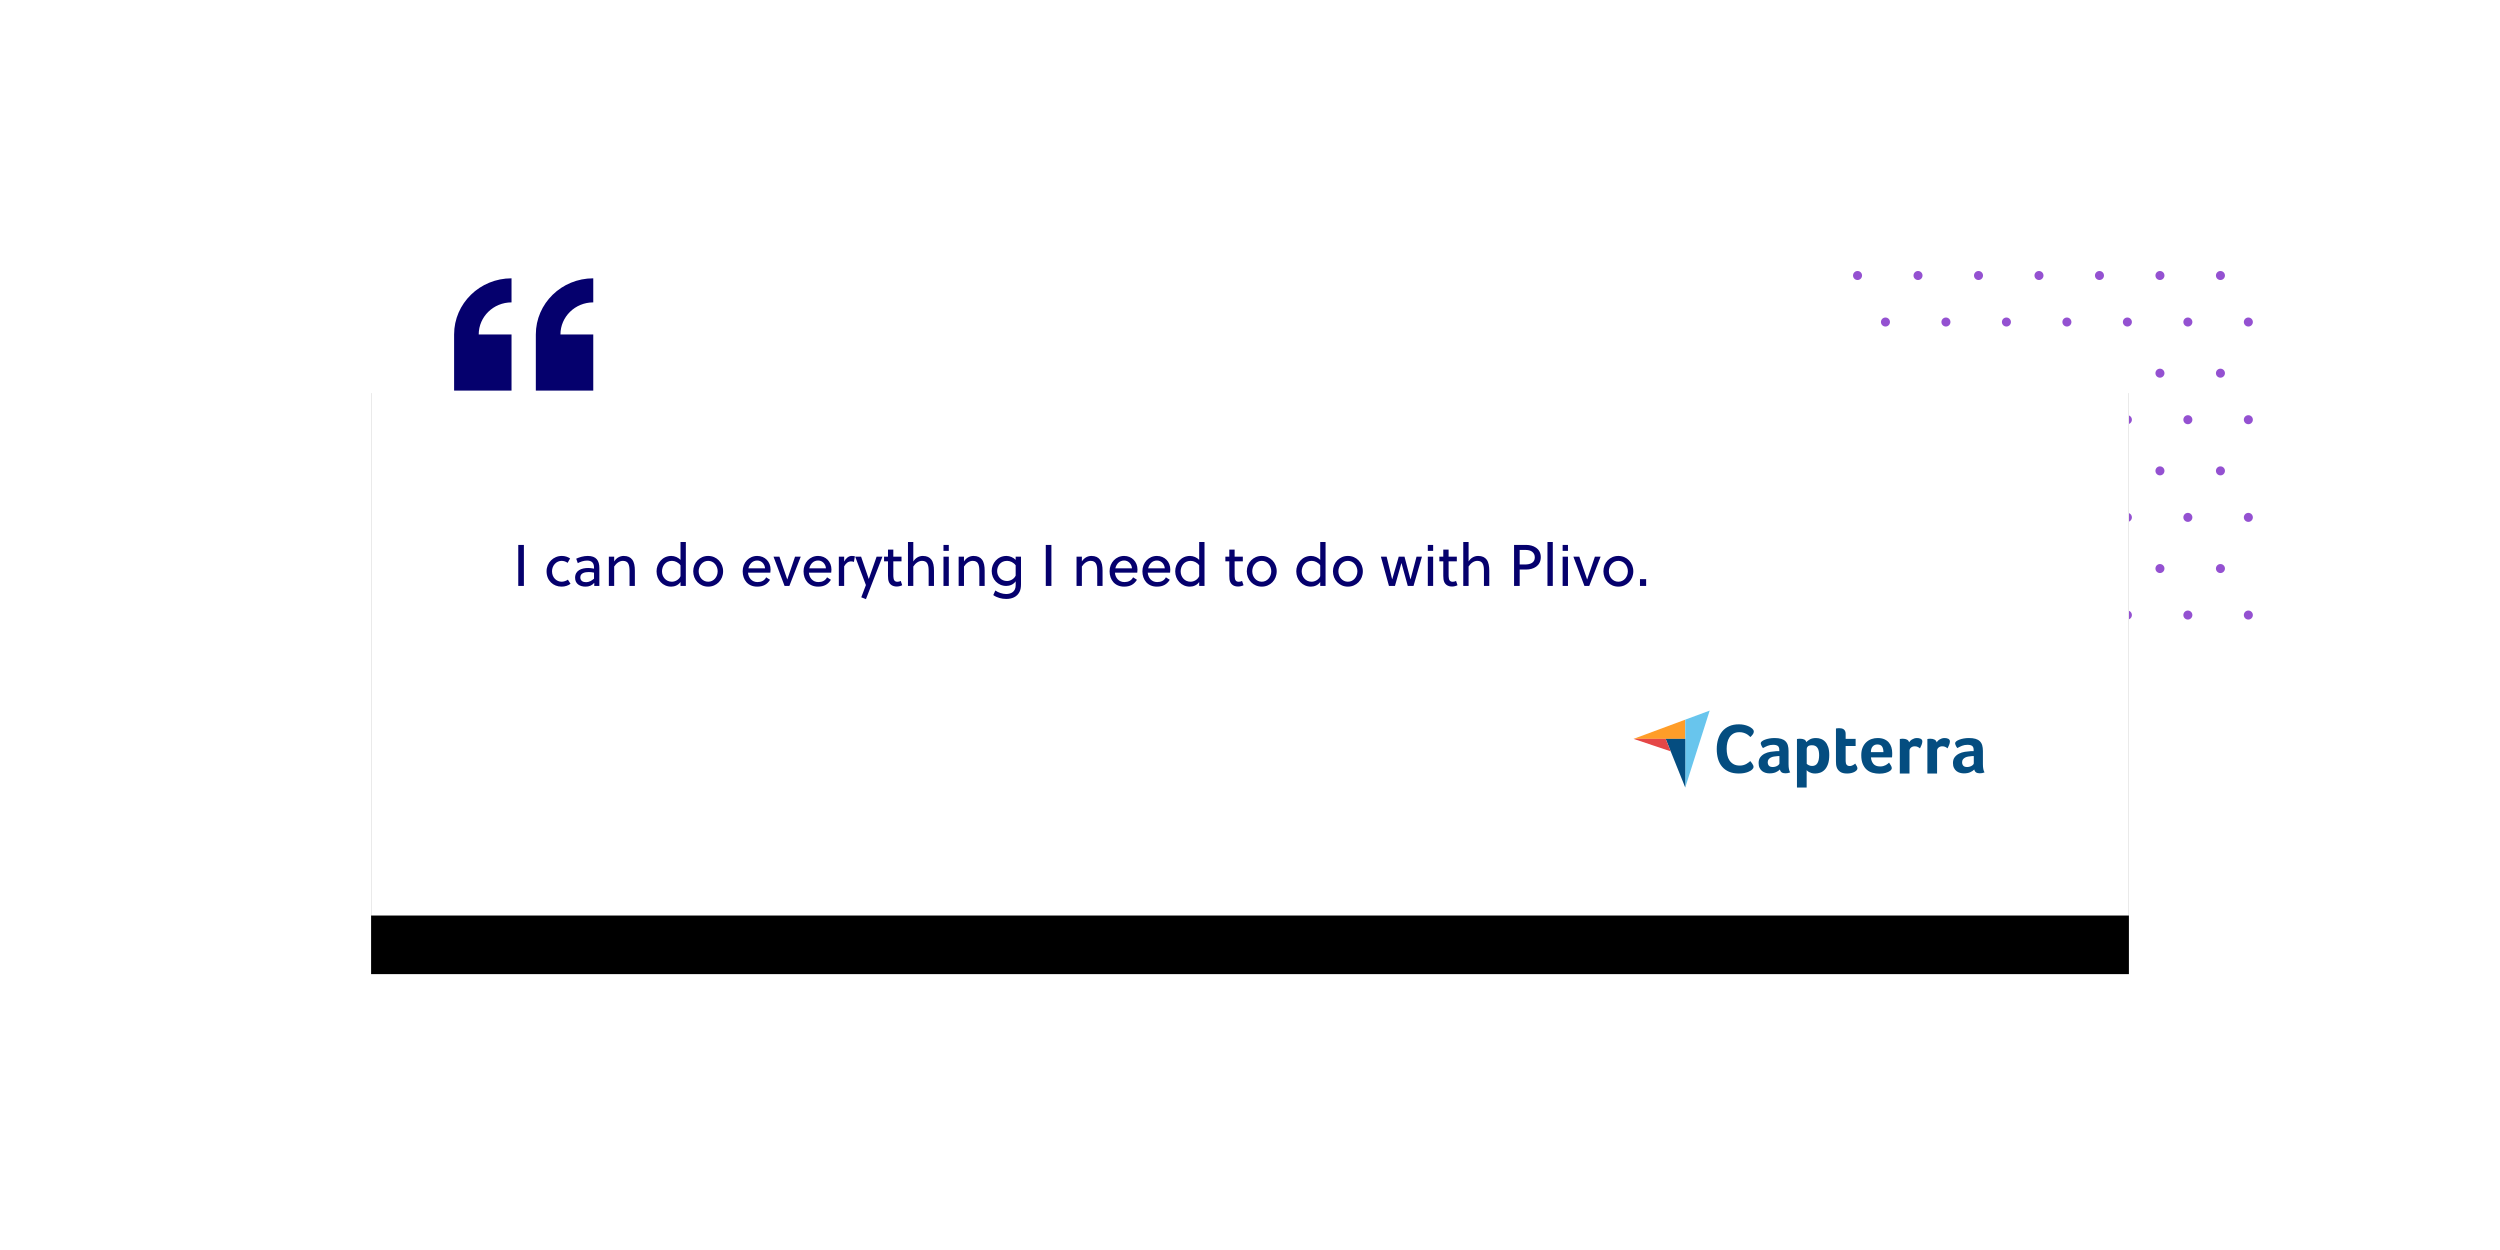 <?xml version="1.0" encoding="UTF-8"?>
<svg width="1024px" height="512px" viewBox="0 0 1024 512" version="1.1" xmlns="http://www.w3.org/2000/svg" xmlns:xlink="http://www.w3.org/1999/xlink">
    <!-- Generator: Sketch 61.1 (89650) - https://sketch.com -->
    <title>Twilio alt_Voice pricing blog_7 </title>
    <desc>Created with Sketch.</desc>
    <defs>
        <rect id="path-1" x="152" y="137" width="720" height="238"></rect>
        <filter x="-18.1%" y="-44.7%" width="136.2%" height="209.7%" filterUnits="objectBoundingBox" id="filter-2">
            <feOffset dx="0" dy="24" in="SourceAlpha" result="shadowOffsetOuter1"></feOffset>
            <feGaussianBlur stdDeviation="39.5" in="shadowOffsetOuter1" result="shadowBlurOuter1"></feGaussianBlur>
            <feColorMatrix values="0 0 0 0 0.777   0 0 0 0 0.808   0 0 0 0 0.845  0 0 0 0.5 0" type="matrix" in="shadowBlurOuter1"></feColorMatrix>
        </filter>
    </defs>
    <g id="Twilio-alt_Voice-pricing-blog_7-" stroke="none" stroke-width="1" fill="none" fill-rule="evenodd">
        <rect id="Rectangle" fill="#FFFFFF" x="0" y="0" width="1024" height="512"></rect>
        <g id="Group-20" transform="translate(759, 111)" fill="#9451D1" fill-rule="nonzero">
            <g id="Group-19">
                <path d="M3.698,1.85 C3.696,2.871 2.869,3.698 1.849,3.699 C0.829,3.698 0.002,2.871 1.50360011e-13,1.85 C0.002,0.829 0.829,0.001 1.849,-7.55589007e-14 C2.869,0.001 3.696,0.829 3.698,1.85" id="G"></path>
                <path d="M28.471,1.85 C28.469,2.871 27.642,3.698 26.622,3.699 C25.602,3.698 24.775,2.871 24.773,1.85 C24.775,0.829 25.602,0.001 26.622,-7.55589007e-14 C27.642,0.001 28.469,0.829 28.471,1.85" id="Path"></path>
                <path d="M53.246,1.85 C53.244,2.871 52.417,3.698 51.397,3.699 C50.377,3.698 49.55,2.871 49.548,1.85 C49.55,0.829 50.377,0.001 51.397,-7.55589007e-14 C52.417,0.001 53.244,0.829 53.246,1.85" id="G"></path>
                <path d="M78.018,1.85 C78.016,2.871 77.189,3.698 76.169,3.699 C75.149,3.698 74.322,2.871 74.32,1.85 C74.322,0.829 75.149,0.001 76.169,-7.55589007e-14 C77.189,0.001 78.016,0.829 78.018,1.85" id="G"></path>
                <path d="M102.792,1.85 C102.79,2.871 101.963,3.698 100.943,3.699 C99.923,3.698 99.097,2.871 99.094,1.85 C99.097,0.829 99.923,0.001 100.943,-7.55589007e-14 C101.963,0.001 102.79,0.829 102.792,1.85" id="G"></path>
                <path d="M127.567,1.85 C127.565,2.871 126.738,3.698 125.718,3.699 C124.698,3.698 123.871,2.871 123.869,1.85 C123.871,0.829 124.698,0.001 125.718,-7.55589007e-14 C126.738,0.001 127.565,0.829 127.567,1.85" id="G"></path>
                <path d="M152.341,1.85 C152.339,2.871 151.513,3.698 150.492,3.699 C149.472,3.698 148.646,2.871 148.644,1.85 C148.646,0.829 149.472,0.001 150.492,-7.55589007e-14 C151.513,0.001 152.339,0.829 152.341,1.85" id="G"></path>
                <path d="M15.132,20.902 C15.129,21.923 14.303,22.75 13.283,22.752 C12.263,22.75 11.436,21.923 11.434,20.902 C11.436,19.881 12.263,19.054 13.283,19.052 C14.305,19.052 15.132,19.88 15.132,20.902" id="H"></path>
                <path d="M39.905,20.902 C39.903,21.923 39.076,22.75 38.056,22.752 C37.036,22.75 36.209,21.923 36.207,20.902 C36.209,19.881 37.036,19.054 38.056,19.052 C39.078,19.052 39.905,19.88 39.905,20.902" id="H"></path>
                <path d="M64.681,20.902 C64.679,21.923 63.852,22.75 62.832,22.752 C61.812,22.75 60.985,21.923 60.983,20.902 C60.983,19.88 61.811,19.052 62.832,19.052 C63.852,19.054 64.679,19.881 64.681,20.902" id="I"></path>
                <path d="M89.454,20.902 C89.452,21.923 88.625,22.75 87.605,22.752 C86.585,22.75 85.758,21.923 85.756,20.902 C85.756,19.88 86.584,19.052 87.605,19.052 C88.625,19.054 89.452,19.881 89.454,20.902" id="I"></path>
                <path d="M114.227,20.902 C114.225,21.923 113.398,22.75 112.378,22.752 C111.358,22.75 110.532,21.923 110.529,20.902 C110.529,19.88 111.357,19.052 112.378,19.052 C113.398,19.054 114.225,19.881 114.227,20.902" id="I"></path>
                <path d="M139.002,20.902 C139,21.923 138.173,22.75 137.153,22.752 C136.133,22.75 135.306,21.923 135.304,20.902 C135.306,19.881 136.133,19.054 137.153,19.052 C138.173,19.054 139,19.881 139.002,20.902" id="G"></path>
                <path d="M163.774,20.902 C163.772,21.923 162.945,22.75 161.925,22.752 C160.905,22.75 160.078,21.923 160.076,20.902 C160.078,19.881 160.905,19.054 161.925,19.052 C162.945,19.054 163.772,19.881 163.774,20.902" id="G"></path>
                <path d="M3.698,41.858 C3.696,42.879 2.869,43.706 1.849,43.708 C0.829,43.706 0.002,42.879 1.50360011e-13,41.858 C0.002,40.837 0.829,40.01 1.849,40.008 C2.869,40.01 3.696,40.837 3.698,41.858" id="G"></path>
                <path d="M28.471,41.858 C28.469,42.879 27.642,43.706 26.622,43.708 C25.602,43.706 24.775,42.879 24.773,41.858 C24.775,40.837 25.602,40.01 26.622,40.008 C27.642,40.01 28.469,40.837 28.471,41.858" id="G"></path>
                <path d="M53.246,41.858 C53.244,42.879 52.417,43.706 51.397,43.708 C50.377,43.706 49.55,42.879 49.548,41.858 C49.55,40.837 50.377,40.01 51.397,40.008 C52.419,40.008 53.246,40.836 53.246,41.858" id="H"></path>
                <path d="M78.018,41.858 C78.016,42.879 77.189,43.706 76.169,43.708 C75.149,43.706 74.322,42.879 74.32,41.858 C74.322,40.837 75.149,40.01 76.169,40.008 C77.191,40.008 78.018,40.836 78.018,41.858" id="H"></path>
                <path d="M102.792,41.858 C102.79,42.879 101.963,43.706 100.943,43.708 C99.923,43.706 99.097,42.879 99.094,41.858 C99.097,40.837 99.923,40.01 100.943,40.008 C101.966,40.008 102.792,40.836 102.792,41.858" id="H"></path>
                <path d="M127.567,41.858 C127.565,42.879 126.738,43.706 125.718,43.708 C124.698,43.706 123.871,42.879 123.869,41.858 C123.869,40.836 124.697,40.008 125.718,40.008 C126.738,40.01 127.565,40.837 127.567,41.858" id="I"></path>
                <path d="M152.341,41.858 C152.339,42.879 151.513,43.706 150.492,43.708 C149.472,43.706 148.646,42.879 148.644,41.858 C148.644,40.836 149.471,40.008 150.492,40.008 C151.513,40.01 152.339,40.837 152.341,41.858" id="I"></path>
                <path d="M15.132,60.91 C15.129,61.931 14.303,62.758 13.283,62.76 C12.263,62.758 11.436,61.931 11.434,60.91 C11.436,59.889 12.263,59.062 13.283,59.06 C14.303,59.062 15.129,59.889 15.132,60.91" id="G"></path>
                <path d="M39.905,60.91 C39.903,61.931 39.076,62.758 38.056,62.76 C37.036,62.758 36.209,61.931 36.207,60.91 C36.209,59.889 37.036,59.062 38.056,59.06 C39.076,59.062 39.903,59.889 39.905,60.91" id="G"></path>
                <path d="M64.681,60.91 C64.679,61.931 63.852,62.758 62.832,62.76 C61.812,62.758 60.985,61.931 60.983,60.91 C60.985,59.889 61.812,59.062 62.832,59.06 C63.852,59.062 64.679,59.889 64.681,60.91" id="G"></path>
                <path d="M89.454,60.91 C89.452,61.931 88.625,62.758 87.605,62.76 C86.585,62.758 85.758,61.931 85.756,60.91 C85.758,59.889 86.585,59.062 87.605,59.06 C88.625,59.062 89.452,59.889 89.454,60.91" id="G"></path>
                <path d="M114.227,60.91 C114.225,61.931 113.398,62.758 112.378,62.76 C111.358,62.758 110.532,61.931 110.529,60.91 C110.532,59.889 111.358,59.062 112.378,59.06 C113.398,59.062 114.225,59.889 114.227,60.91" id="G"></path>
                <path d="M139.002,60.91 C139,61.931 138.173,62.758 137.153,62.76 C136.133,62.758 135.306,61.931 135.304,60.91 C135.306,59.889 136.133,59.062 137.153,59.06 C138.173,59.062 139,59.889 139.002,60.91" id="G"></path>
                <path d="M163.774,60.91 C163.772,61.931 162.945,62.758 161.925,62.76 C160.905,62.758 160.078,61.931 160.076,60.91 C160.078,59.889 160.905,59.062 161.925,59.06 C162.945,59.062 163.772,59.889 163.774,60.91" id="G"></path>
                <path d="M3.698,81.868 C3.696,82.889 2.869,83.716 1.849,83.717 C0.829,83.716 0.002,82.889 1.50360011e-13,81.868 C0.002,80.846 0.829,80.019 1.849,80.018 C2.869,80.019 3.696,80.846 3.698,81.868" id="G"></path>
                <path d="M28.471,81.868 C28.469,82.889 27.642,83.716 26.622,83.717 C25.602,83.716 24.775,82.889 24.773,81.868 C24.775,80.846 25.602,80.019 26.622,80.018 C27.642,80.019 28.469,80.846 28.471,81.868" id="G"></path>
                <path d="M53.246,81.868 C53.244,82.889 52.417,83.716 51.397,83.717 C50.377,83.716 49.55,82.889 49.548,81.868 C49.55,80.846 50.377,80.019 51.397,80.018 C52.417,80.019 53.244,80.846 53.246,81.868" id="G"></path>
                <path d="M78.018,81.868 C78.016,82.889 77.189,83.716 76.169,83.717 C75.149,83.716 74.322,82.889 74.32,81.868 C74.322,80.846 75.149,80.019 76.169,80.018 C77.189,80.019 78.016,80.846 78.018,81.868" id="G"></path>
                <path d="M102.792,81.868 C102.79,82.889 101.963,83.716 100.943,83.717 C99.923,83.716 99.097,82.889 99.094,81.868 C99.097,80.846 99.923,80.019 100.943,80.018 C101.963,80.019 102.79,80.846 102.792,81.868" id="G"></path>
                <path d="M127.567,81.868 C127.565,82.889 126.738,83.716 125.718,83.717 C124.698,83.716 123.871,82.889 123.869,81.868 C123.871,80.846 124.698,80.019 125.718,80.018 C126.738,80.019 127.565,80.846 127.567,81.868" id="G"></path>
                <path d="M152.341,81.868 C152.339,82.889 151.513,83.716 150.492,83.717 C149.472,83.716 148.646,82.889 148.644,81.868 C148.646,80.846 149.472,80.019 150.492,80.018 C151.513,80.019 152.339,80.846 152.341,81.868" id="G"></path>
                <path d="M15.132,100.918 C15.132,101.94 14.304,102.768 13.283,102.768 C12.263,102.767 11.436,101.939 11.434,100.918 C11.436,99.897 12.263,99.07 13.283,99.069 C14.303,99.07 15.129,99.897 15.132,100.918" id="J"></path>
                <path d="M39.905,100.918 C39.905,101.94 39.077,102.768 38.056,102.768 C37.036,102.767 36.209,101.939 36.207,100.918 C36.209,99.897 37.036,99.07 38.056,99.069 C39.076,99.07 39.903,99.897 39.905,100.918" id="J"></path>
                <path d="M64.681,100.918 C64.679,101.939 63.852,102.767 62.832,102.768 C61.809,102.768 60.983,101.94 60.983,100.918 C60.985,99.897 61.812,99.07 62.832,99.069 C63.852,99.07 64.679,99.897 64.681,100.918" id="K"></path>
                <path d="M89.454,100.918 C89.452,101.939 88.625,102.767 87.605,102.768 C86.583,102.768 85.756,101.94 85.756,100.918 C85.758,99.897 86.585,99.07 87.605,99.069 C88.625,99.07 89.452,99.897 89.454,100.918" id="K"></path>
                <path d="M114.227,100.918 C114.225,101.939 113.398,102.767 112.378,102.768 C111.356,102.768 110.529,101.94 110.529,100.918 C110.532,99.897 111.358,99.07 112.378,99.069 C113.398,99.07 114.225,99.897 114.227,100.918" id="K"></path>
                <path d="M139.002,100.918 C139,101.939 138.173,102.767 137.153,102.768 C136.133,102.767 135.306,101.939 135.304,100.918 C135.306,99.897 136.133,99.07 137.153,99.069 C138.173,99.07 139,99.897 139.002,100.918" id="G"></path>
                <path d="M163.774,100.918 C163.772,101.939 162.945,102.767 161.925,102.768 C160.905,102.767 160.078,101.939 160.076,100.918 C160.078,99.897 160.905,99.07 161.925,99.069 C162.945,99.07 163.772,99.897 163.774,100.918" id="G"></path>
                <path d="M3.698,121.874 C3.696,122.896 2.869,123.723 1.849,123.724 C0.829,123.723 0.002,122.896 1.50360011e-13,121.874 C0.002,120.853 0.829,120.026 1.849,120.025 C2.869,120.026 3.696,120.853 3.698,121.874" id="G"></path>
                <path d="M28.471,121.874 C28.469,122.896 27.642,123.723 26.622,123.724 C25.602,123.723 24.775,122.896 24.773,121.874 C24.775,120.853 25.602,120.026 26.622,120.025 C27.642,120.026 28.469,120.853 28.471,121.874" id="G"></path>
                <path d="M53.246,121.874 C53.246,122.897 52.418,123.724 51.397,123.724 C50.377,123.723 49.55,122.896 49.548,121.874 C49.55,120.853 50.377,120.026 51.397,120.025 C52.417,120.026 53.244,120.853 53.246,121.874" id="J"></path>
                <path d="M78.018,121.874 C78.018,122.897 77.19,123.724 76.169,123.724 C75.149,123.723 74.322,122.896 74.32,121.874 C74.322,120.853 75.149,120.026 76.169,120.025 C77.189,120.026 78.016,120.853 78.018,121.874" id="J"></path>
                <path d="M102.792,121.874 C102.792,122.897 101.964,123.724 100.943,123.724 C99.923,123.723 99.097,122.896 99.094,121.874 C99.097,120.853 99.923,120.026 100.943,120.025 C101.963,120.026 102.79,120.853 102.792,121.874" id="J"></path>
                <path d="M127.567,121.874 C127.565,122.896 126.738,123.723 125.718,123.724 C124.696,123.724 123.869,122.897 123.869,121.874 C123.871,120.853 124.698,120.026 125.718,120.025 C126.738,120.026 127.565,120.853 127.567,121.874" id="K"></path>
                <path d="M152.341,121.874 C152.339,122.896 151.513,123.723 150.492,123.724 C149.47,123.724 148.644,122.897 148.644,121.874 C148.646,120.853 149.472,120.026 150.492,120.025 C151.513,120.026 152.339,120.853 152.341,121.874" id="K"></path>
                <path d="M15.132,140.927 C15.129,141.948 14.303,142.775 13.283,142.776 C12.263,142.775 11.436,141.948 11.434,140.927 C11.436,139.905 12.263,139.078 13.283,139.077 C14.303,139.078 15.129,139.905 15.132,140.927" id="G"></path>
                <path d="M39.905,140.927 C39.903,141.948 39.076,142.775 38.056,142.776 C37.036,142.775 36.209,141.948 36.207,140.927 C36.209,139.905 37.036,139.078 38.056,139.077 C39.076,139.078 39.903,139.905 39.905,140.927" id="G"></path>
                <path d="M64.681,140.927 C64.679,141.948 63.852,142.775 62.832,142.776 C61.812,142.775 60.985,141.948 60.983,140.927 C60.985,139.905 61.812,139.078 62.832,139.077 C63.852,139.078 64.679,139.905 64.681,140.927" id="G"></path>
                <path d="M89.454,140.927 C89.452,141.948 88.625,142.775 87.605,142.776 C86.585,142.775 85.758,141.948 85.756,140.927 C85.758,139.905 86.585,139.078 87.605,139.077 C88.625,139.078 89.452,139.905 89.454,140.927" id="G"></path>
                <path d="M114.227,140.927 C114.225,141.948 113.398,142.775 112.378,142.776 C111.358,142.775 110.532,141.948 110.529,140.927 C110.532,139.905 111.358,139.078 112.378,139.077 C113.398,139.078 114.225,139.905 114.227,140.927" id="G"></path>
                <path d="M139.002,140.927 C139,141.948 138.173,142.775 137.153,142.776 C136.133,142.775 135.306,141.948 135.304,140.927 C135.306,139.905 136.133,139.078 137.153,139.077 C138.173,139.078 139,139.905 139.002,140.927" id="G"></path>
                <path d="M163.774,140.927 C163.772,141.948 162.945,142.775 161.925,142.776 C160.905,142.775 160.078,141.948 160.076,140.927 C160.078,139.905 160.905,139.078 161.925,139.077 C162.945,139.078 163.772,139.905 163.774,140.927" id="G"></path>
            </g>
        </g>
        <g id="Rectangle">
            <use fill="black" fill-opacity="1" filter="url(#filter-2)" xlink:href="#path-1"></use>
            <use fill="#FFFFFF" fill-rule="evenodd" xlink:href="#path-1"></use>
        </g>
        <path d="M214.584,240 L214.584,223.2 L212.28,223.2 L212.28,240 L214.584,240 Z M230.016,240.288 C231.456,240.288 232.8,239.832 233.688,239.112 L232.608,237.432 C231.96,237.912 230.856,238.272 230.064,238.272 C227.976,238.272 226.104,236.592 226.104,234 C226.104,231.624 227.88,229.728 230.04,229.728 C230.904,229.728 231.816,230.04 232.488,230.544 L233.52,228.744 C232.56,228.096 231.408,227.712 230.136,227.712 C226.632,227.712 223.872,230.496 223.872,234 C223.872,237.792 226.584,240.288 230.016,240.288 Z M239.808,240.288 C241.344,240.288 242.424,239.832 243.408,238.728 L243.408,240 L245.496,240 L245.496,232.704 C245.496,229.608 244.224,227.712 240.744,227.712 C239.088,227.712 237.264,228.24 236.016,228.84 L236.664,230.664 C237.624,230.136 239.088,229.608 240.48,229.608 C242.448,229.608 243.312,230.664 243.312,232.488 L243.312,232.92 C242.28,232.704 241.512,232.656 240.912,232.656 C238.272,232.656 235.56,233.592 235.56,236.64 C235.56,239.208 237.6,240.288 239.808,240.288 Z M240.072,238.464 C238.8,238.464 237.696,237.936 237.696,236.472 C237.696,234.672 239.664,234.312 241.152,234.312 C241.752,234.312 242.424,234.36 243.312,234.552 L243.312,237.024 C242.352,237.84 241.296,238.464 240.072,238.464 Z M251.568,240 L251.568,232.032 C252.432,230.688 253.752,229.728 255.144,229.728 C256.2,229.728 256.848,230.112 257.232,230.688 C257.808,231.552 257.856,232.824 257.856,234 L257.856,240 L260.04,240 L260.04,233.76 C260.04,231.936 259.776,230.328 258.96,229.224 C258.264,228.288 257.16,227.712 255.48,227.712 C253.872,227.712 252.456,228.552 251.568,229.968 L251.568,228 L249.384,228 L249.384,240 L251.568,240 Z M274.92,240.288 C276.36,240.288 277.872,239.664 278.736,238.392 L278.736,240 L280.92,240 L280.92,222 L278.736,222 L278.736,229.32 C277.776,228.336 276.36,227.712 274.968,227.712 C271.296,227.712 268.92,230.808 268.92,234 C268.92,237.504 271.464,240.288 274.92,240.288 Z M275.208,238.272 C272.712,238.272 271.152,236.256 271.152,234.048 C271.152,231.96 272.472,229.728 275.256,229.728 C276.48,229.728 277.896,230.376 278.736,231.552 L278.736,236.016 C278.112,237.48 276.504,238.272 275.208,238.272 Z M290.064,240.288 C293.568,240.288 296.184,237.504 296.184,234 C296.184,230.496 293.568,227.712 290.064,227.712 C286.56,227.712 283.944,230.496 283.944,234 C283.944,237.504 286.56,240.288 290.064,240.288 Z M290.064,238.272 C287.808,238.272 286.176,236.328 286.176,234 C286.176,231.672 287.808,229.728 290.064,229.728 C292.32,229.728 293.952,231.672 293.952,234 C293.952,236.328 292.32,238.272 290.064,238.272 Z M310.152,240.288 C312.576,240.288 314.208,239.4 315.408,237.48 L313.824,236.472 C313.104,237.84 311.832,238.416 310.248,238.416 C307.944,238.416 306.528,236.616 306.384,234.552 L315.528,234.552 C315.576,234.24 315.624,233.712 315.624,233.304 C315.624,230.088 313.32,227.712 310.152,227.712 C306.816,227.712 304.2,230.424 304.2,234 C304.2,237.504 306.336,240.288 310.152,240.288 Z M313.368,232.8 L306.552,232.8 C306.984,231 308.232,229.584 310.176,229.584 C311.976,229.584 313.272,231.096 313.368,232.8 Z M323.328,240 L327.984,228 L325.656,228 L322.488,237.288 L322.44,237.288 L319.248,228 L316.824,228 L321.36,240 L323.328,240 Z M335.088,240.288 C337.512,240.288 339.144,239.4 340.344,237.48 L338.76,236.472 C338.04,237.84 336.768,238.416 335.184,238.416 C332.88,238.416 331.464,236.616 331.32,234.552 L340.464,234.552 C340.512,234.24 340.56,233.712 340.56,233.304 C340.56,230.088 338.256,227.712 335.088,227.712 C331.752,227.712 329.136,230.424 329.136,234 C329.136,237.504 331.272,240.288 335.088,240.288 Z M338.304,232.8 L331.488,232.8 C331.92,231 333.168,229.584 335.112,229.584 C336.912,229.584 338.208,231.096 338.304,232.8 Z M345.768,240 L345.768,231.96 C346.512,230.664 347.4,229.944 348.624,229.944 C349.08,229.944 349.392,230.016 349.752,230.184 L350.16,227.856 C349.704,227.76 349.368,227.712 348.864,227.712 C347.568,227.712 346.488,228.696 345.768,229.992 L345.768,228 L343.584,228 L343.584,240 L345.768,240 Z M354.696,245.4 L361.44,228 L359.064,228 L355.872,237.096 L355.824,237.096 L352.704,228 L350.28,228 L354.672,239.64 L352.776,244.656 L354.696,245.4 Z M367.32,240.24 C368.112,240.24 368.952,240.024 369.552,239.712 L368.952,237.96 C368.568,238.152 368.088,238.296 367.608,238.296 C366.408,238.296 366,237.552 365.928,236.28 C365.91,236.01 365.906,235.794 365.904,235.571 L365.904,229.92 L369.264,229.92 L369.264,228 L365.904,228 L365.904,225.12 L363.72,225.12 L363.72,228 L362.112,228 L362.112,229.92 L363.72,229.92 L363.72,235.872 C363.72,236.808 363.816,237.696 364.104,238.368 C364.608,239.496 365.64,240.24 367.32,240.24 Z M374.088,240 L374.088,232.032 C374.952,230.688 376.272,229.728 377.664,229.728 C378.72,229.728 379.368,230.112 379.752,230.688 C380.328,231.552 380.376,232.824 380.376,234 L380.376,240 L382.56,240 L382.56,233.76 C382.56,231.936 382.296,230.328 381.48,229.224 C380.784,228.288 379.68,227.712 378,227.712 C376.392,227.712 374.976,228.552 374.088,229.968 L374.088,222 L371.904,222 L371.904,240 L374.088,240 Z M388.632,225.648 L388.632,223.2 L386.448,223.2 L386.448,225.648 L388.632,225.648 Z M388.632,240 L388.632,228 L386.448,228 L386.448,240 L388.632,240 Z M394.848,240 L394.848,232.032 C395.712,230.688 397.032,229.728 398.424,229.728 C399.48,229.728 400.128,230.112 400.512,230.688 C401.088,231.552 401.136,232.824 401.136,234 L401.136,240 L403.32,240 L403.32,233.76 C403.32,231.936 403.056,230.328 402.24,229.224 C401.544,228.288 400.44,227.712 398.76,227.712 C397.152,227.712 395.736,228.552 394.848,229.968 L394.848,228 L392.664,228 L392.664,240 L394.848,240 Z M412.152,245.328 C414.408,245.328 416.496,244.56 417.576,242.472 C418.008,241.632 418.2,240.576 418.2,239.328 L418.2,228 L416.016,228 L416.016,229.32 C415.056,228.336 413.64,227.712 412.248,227.712 C408.576,227.712 406.2,230.712 406.2,233.856 C406.2,237.312 408.768,240 412.176,240 C413.616,240 415.152,239.376 416.016,238.104 L416.016,239.76 C416.016,242.328 414.168,243.312 412.104,243.312 C410.592,243.312 408.792,242.664 407.688,241.872 L406.848,243.744 C408.288,244.8 410.304,245.328 412.152,245.328 Z M412.464,237.984 C410.016,237.984 408.432,236.064 408.432,233.904 C408.432,231.864 409.752,229.728 412.536,229.728 C413.76,229.728 415.176,230.376 416.016,231.552 L416.016,235.752 C415.392,237.192 413.76,237.984 412.464,237.984 Z M430.656,240 L430.656,223.2 L428.352,223.2 L428.352,240 L430.656,240 Z M443.136,240 L443.136,232.032 C444,230.688 445.32,229.728 446.712,229.728 C447.768,229.728 448.416,230.112 448.8,230.688 C449.376,231.552 449.424,232.824 449.424,234 L449.424,240 L451.608,240 L451.608,233.76 C451.608,231.936 451.344,230.328 450.528,229.224 C449.832,228.288 448.728,227.712 447.048,227.712 C445.44,227.712 444.024,228.552 443.136,229.968 L443.136,228 L440.952,228 L440.952,240 L443.136,240 Z M460.44,240.288 C462.864,240.288 464.496,239.4 465.696,237.48 L464.112,236.472 C463.392,237.84 462.12,238.416 460.536,238.416 C458.232,238.416 456.816,236.616 456.672,234.552 L465.816,234.552 C465.864,234.24 465.912,233.712 465.912,233.304 C465.912,230.088 463.608,227.712 460.44,227.712 C457.104,227.712 454.488,230.424 454.488,234 C454.488,237.504 456.624,240.288 460.44,240.288 Z M463.656,232.8 L456.84,232.8 C457.272,231 458.52,229.584 460.464,229.584 C462.264,229.584 463.56,231.096 463.656,232.8 Z M473.88,240.288 C476.304,240.288 477.936,239.4 479.136,237.48 L477.552,236.472 C476.832,237.84 475.56,238.416 473.976,238.416 C471.672,238.416 470.256,236.616 470.112,234.552 L479.256,234.552 C479.304,234.24 479.352,233.712 479.352,233.304 C479.352,230.088 477.048,227.712 473.88,227.712 C470.544,227.712 467.928,230.424 467.928,234 C467.928,237.504 470.064,240.288 473.88,240.288 Z M477.096,232.8 L470.28,232.8 C470.712,231 471.96,229.584 473.904,229.584 C475.704,229.584 477,231.096 477.096,232.8 Z M487.368,240.288 C488.808,240.288 490.32,239.664 491.184,238.392 L491.184,240 L493.368,240 L493.368,222 L491.184,222 L491.184,229.32 C490.224,228.336 488.808,227.712 487.416,227.712 C483.744,227.712 481.368,230.808 481.368,234 C481.368,237.504 483.912,240.288 487.368,240.288 Z M487.656,238.272 C485.16,238.272 483.6,236.256 483.6,234.048 C483.6,231.96 484.92,229.728 487.704,229.728 C488.928,229.728 490.344,230.376 491.184,231.552 L491.184,236.016 C490.56,237.48 488.952,238.272 487.656,238.272 Z M507.12,240.24 C507.912,240.24 508.752,240.024 509.352,239.712 L508.752,237.96 C508.368,238.152 507.888,238.296 507.408,238.296 C506.208,238.296 505.8,237.552 505.728,236.28 C505.71,236.01 505.705,235.794 505.704,235.571 L505.704,229.92 L509.064,229.92 L509.064,228 L505.704,228 L505.704,225.12 L503.52,225.12 L503.52,228 L501.912,228 L501.912,229.92 L503.52,229.92 L503.52,235.872 C503.52,236.808 503.616,237.696 503.904,238.368 C504.408,239.496 505.44,240.24 507.12,240.24 Z M516.816,240.288 C520.32,240.288 522.936,237.504 522.936,234 C522.936,230.496 520.32,227.712 516.816,227.712 C513.312,227.712 510.696,230.496 510.696,234 C510.696,237.504 513.312,240.288 516.816,240.288 Z M516.816,238.272 C514.56,238.272 512.928,236.328 512.928,234 C512.928,231.672 514.56,229.728 516.816,229.728 C519.072,229.728 520.704,231.672 520.704,234 C520.704,236.328 519.072,238.272 516.816,238.272 Z M536.952,240.288 C538.392,240.288 539.904,239.664 540.768,238.392 L540.768,240 L542.952,240 L542.952,222 L540.768,222 L540.768,229.32 C539.808,228.336 538.392,227.712 537,227.712 C533.328,227.712 530.952,230.808 530.952,234 C530.952,237.504 533.496,240.288 536.952,240.288 Z M537.24,238.272 C534.744,238.272 533.184,236.256 533.184,234.048 C533.184,231.96 534.504,229.728 537.288,229.728 C538.512,229.728 539.928,230.376 540.768,231.552 L540.768,236.016 C540.144,237.48 538.536,238.272 537.24,238.272 Z M552.096,240.288 C555.6,240.288 558.216,237.504 558.216,234 C558.216,230.496 555.6,227.712 552.096,227.712 C548.592,227.712 545.976,230.496 545.976,234 C545.976,237.504 548.592,240.288 552.096,240.288 Z M552.096,238.272 C549.84,238.272 548.208,236.328 548.208,234 C548.208,231.672 549.84,229.728 552.096,229.728 C554.352,229.728 555.984,231.672 555.984,234 C555.984,236.328 554.352,238.272 552.096,238.272 Z M571.368,240 L574.008,230.664 L574.056,230.664 L576.624,240 L578.976,240 L582.432,228 L580.224,228 L577.776,237.24 L577.704,237.24 L575.28,228 L572.928,228 L570.264,237.24 L570.216,237.24 L567.96,228 L565.608,228 L568.92,240 L571.368,240 Z M587.016,225.648 L587.016,223.2 L584.832,223.2 L584.832,225.648 L587.016,225.648 Z M587.016,240 L587.016,228 L584.832,228 L584.832,240 L587.016,240 Z M594.768,240.24 C595.56,240.24 596.4,240.024 597,239.712 L596.4,237.96 C596.016,238.152 595.536,238.296 595.056,238.296 C593.856,238.296 593.448,237.552 593.376,236.28 C593.358,236.01 593.354,235.794 593.352,235.571 L593.352,229.92 L596.712,229.92 L596.712,228 L593.352,228 L593.352,225.12 L591.168,225.12 L591.168,228 L589.56,228 L589.56,229.92 L591.168,229.92 L591.168,235.872 C591.168,236.808 591.264,237.696 591.552,238.368 C592.056,239.496 593.088,240.24 594.768,240.24 Z M601.536,240 L601.536,232.032 C602.4,230.688 603.72,229.728 605.112,229.728 C606.168,229.728 606.816,230.112 607.2,230.688 C607.776,231.552 607.824,232.824 607.824,234 L607.824,240 L610.008,240 L610.008,233.76 C610.008,231.936 609.744,230.328 608.928,229.224 C608.232,228.288 607.128,227.712 605.448,227.712 C603.84,227.712 602.424,228.552 601.536,229.968 L601.536,222 L599.352,222 L599.352,240 L601.536,240 Z M622.464,240 L622.464,233.28 L625.176,233.28 C627.912,233.28 631.104,231.936 631.104,228.216 C631.104,224.544 627.888,223.2 625.176,223.2 L620.16,223.2 L620.16,240 L622.464,240 Z M624.576,231.216 L622.464,231.216 L622.464,225.264 L625.056,225.264 C627.192,225.264 628.656,226.392 628.656,228.288 C628.656,230.448 626.904,231.216 624.576,231.216 Z M636.024,240 L636.024,222 L633.84,222 L633.84,240 L636.024,240 Z M642.24,225.648 L642.24,223.2 L640.056,223.2 L640.056,225.648 L642.24,225.648 Z M642.24,240 L642.24,228 L640.056,228 L640.056,240 L642.24,240 Z M650.952,240 L655.608,228 L653.28,228 L650.112,237.288 L650.064,237.288 L646.872,228 L644.448,228 L648.984,240 L650.952,240 Z M662.88,240.288 C666.384,240.288 669,237.504 669,234 C669,230.496 666.384,227.712 662.88,227.712 C659.376,227.712 656.76,230.496 656.76,234 C656.76,237.504 659.376,240.288 662.88,240.288 Z M662.88,238.272 C660.624,238.272 658.992,236.328 658.992,234 C658.992,231.672 660.624,229.728 662.88,229.728 C665.136,229.728 666.768,231.672 666.768,234 C666.768,236.328 665.136,238.272 662.88,238.272 Z M674.256,240 L674.256,237.216 L671.736,237.216 L671.736,240 L674.256,240 Z" id="IcandoeverythingIneedtodowithPlivo." fill="#05006D" fill-rule="nonzero"></path>
        <g id="capterra-2" transform="translate(669, 291)" fill-rule="nonzero">
            <g id="capterra">
                <polygon id="Shape" fill="#FF9D28" points="0.088 11.639 13.266 11.641 21.279 11.643 21.279 3.769"></polygon>
                <polygon id="Shape" fill="#68C5ED" points="21.279 3.769 21.279 31.566 31.287 0.052"></polygon>
                <polygon id="Shape" fill="#044D80" points="21.279 11.643 13.266 11.641 21.279 31.566"></polygon>
                <polygon id="Shape" fill="#E54747" points="0.088 11.639 15.321 16.754 13.266 11.641"></polygon>
                <g id="Group" transform="translate(34.119, 5.608)" fill="#044D80">
                    <path d="M14.514,18.641 C14.397,18.756 14.204,18.9 13.933,19.073 C13.662,19.246 13.309,19.418 12.874,19.591 C12.438,19.764 11.906,19.912 11.277,20.037 C10.648,20.162 9.928,20.224 9.115,20.224 C7.547,20.224 6.193,19.975 5.051,19.476 C3.909,18.977 2.966,18.281 2.221,17.389 C1.476,16.497 0.93,15.441 0.581,14.222 C0.233,13.004 0.059,11.665 0.059,10.207 C0.059,8.748 0.248,7.4 0.625,6.162 C1.002,4.924 1.568,3.855 2.323,2.952 C3.078,2.05 4.021,1.345 5.153,0.836 C6.285,0.328 7.615,0.073 9.144,0.073 C9.899,0.073 10.581,0.141 11.19,0.275 C11.8,0.409 12.332,0.568 12.787,0.75 C13.241,0.933 13.618,1.124 13.919,1.326 C14.218,1.527 14.446,1.696 14.601,1.829 C14.775,1.983 14.925,2.165 15.051,2.376 C15.176,2.588 15.239,2.818 15.239,3.067 C15.239,3.451 15.094,3.835 14.804,4.219 C14.514,4.603 14.194,4.958 13.846,5.284 C13.614,5.054 13.353,4.819 13.062,4.579 C12.772,4.339 12.448,4.128 12.09,3.945 C11.732,3.763 11.325,3.61 10.871,3.485 C10.416,3.36 9.908,3.298 9.347,3.298 C8.36,3.298 7.533,3.495 6.865,3.888 C6.198,4.281 5.661,4.795 5.255,5.428 C4.848,6.061 4.558,6.786 4.384,7.601 C4.21,8.417 4.123,9.247 4.123,10.091 C4.123,10.994 4.21,11.857 4.384,12.682 C4.558,13.507 4.858,14.237 5.284,14.87 C5.709,15.503 6.265,16.012 6.953,16.396 C7.639,16.78 8.495,16.971 9.521,16.971 C10.063,16.971 10.561,16.904 11.016,16.77 C11.47,16.636 11.872,16.473 12.221,16.28 C12.569,16.089 12.874,15.888 13.135,15.676 C13.396,15.465 13.614,15.283 13.788,15.129 C13.904,15.264 14.039,15.427 14.194,15.619 C14.35,15.812 14.496,16.014 14.63,16.223 C14.765,16.434 14.881,16.645 14.978,16.856 C15.075,17.068 15.123,17.259 15.123,17.432 C15.123,17.682 15.075,17.893 14.978,18.065 C14.881,18.238 14.726,18.43 14.514,18.641 Z M29.472,16.433 C29.472,17.959 29.695,19.069 30.143,19.764 C29.793,19.899 29.467,19.995 29.165,20.053 C28.863,20.111 28.547,20.14 28.216,20.14 C27.515,20.14 26.984,20.005 26.625,19.735 C26.264,19.465 26.036,19.079 25.938,18.576 C25.51,19.021 24.945,19.397 24.245,19.706 C23.544,20.015 22.687,20.169 21.675,20.169 C21.149,20.169 20.624,20.097 20.098,19.953 C19.573,19.808 19.096,19.573 18.667,19.246 C18.239,18.919 17.889,18.481 17.616,17.932 C17.343,17.384 17.207,16.715 17.207,15.926 C17.207,14.945 17.446,14.146 17.923,13.53 C18.4,12.914 18.998,12.428 19.719,12.072 C20.439,11.716 21.218,11.471 22.055,11.336 C22.892,11.201 23.661,11.115 24.362,11.076 C24.595,11.057 24.824,11.047 25.048,11.047 L25.676,11.047 L25.676,10.52 C25.676,9.778 25.476,9.25 25.077,8.938 C24.678,8.626 24.03,8.469 23.135,8.469 C22.298,8.469 21.553,8.605 20.901,8.875 C20.249,9.145 19.611,9.454 18.989,9.802 C18.716,9.473 18.497,9.112 18.332,8.716 C18.166,8.32 18.083,8.026 18.083,7.832 C18.083,7.562 18.234,7.302 18.536,7.05 C18.838,6.8 19.252,6.573 19.777,6.37 C20.303,6.167 20.906,6.003 21.588,5.877 C22.269,5.752 22.989,5.689 23.748,5.689 C24.8,5.689 25.69,5.796 26.42,6.008 C27.15,6.221 27.744,6.549 28.201,6.992 C28.659,7.437 28.985,7.992 29.18,8.658 C29.374,9.324 29.472,10.101 29.472,10.989 L29.472,16.433 L29.472,16.433 Z M25.734,13.074 L25.325,13.074 C25.189,13.074 25.052,13.084 24.916,13.103 C24.429,13.142 23.948,13.2 23.471,13.277 C22.994,13.354 22.57,13.489 22.201,13.682 C21.831,13.875 21.529,14.127 21.296,14.435 C21.062,14.744 20.945,15.14 20.945,15.623 C20.945,16.163 21.101,16.622 21.412,16.998 C21.723,17.375 22.249,17.563 22.989,17.563 C23.359,17.563 23.709,17.515 24.04,17.418 C24.371,17.322 24.663,17.196 24.916,17.042 C25.169,16.887 25.369,16.718 25.515,16.535 C25.661,16.352 25.734,16.183 25.734,16.028 L25.734,13.074 L25.734,13.074 Z M36.742,7.369 C37.052,7.002 37.538,6.63 38.197,6.254 C38.857,5.877 39.692,5.689 40.701,5.689 C41.419,5.689 42.103,5.81 42.753,6.051 C43.403,6.293 43.981,6.684 44.485,7.224 C44.99,7.765 45.392,8.479 45.693,9.367 C45.994,10.255 46.145,11.346 46.145,12.64 C46.145,14.145 45.97,15.386 45.621,16.361 C45.271,17.336 44.82,18.109 44.267,18.678 C43.714,19.248 43.098,19.648 42.419,19.88 C41.74,20.111 41.06,20.227 40.381,20.227 C39.818,20.227 39.328,20.165 38.911,20.039 C38.494,19.913 38.14,19.774 37.849,19.619 C37.558,19.465 37.335,19.311 37.179,19.156 C37.024,19.002 36.927,18.895 36.888,18.837 L36.888,25.956 L32.917,25.956 L32.917,6.094 C33.015,6.075 33.132,6.056 33.27,6.037 C33.388,6.018 33.525,6.003 33.682,5.993 C33.839,5.984 34.025,5.979 34.241,5.979 C34.888,5.979 35.437,6.085 35.888,6.297 C36.339,6.51 36.624,6.867 36.742,7.369 Z M41.998,12.726 C41.998,12.147 41.95,11.607 41.853,11.105 C41.756,10.603 41.597,10.168 41.374,9.802 C41.151,9.435 40.851,9.15 40.474,8.947 C40.096,8.744 39.637,8.643 39.095,8.643 C38.282,8.643 37.716,8.798 37.396,9.106 C37.077,9.415 36.917,9.754 36.917,10.12 L36.917,16.26 C37.072,16.414 37.347,16.598 37.744,16.81 C38.141,17.023 38.601,17.128 39.124,17.128 C40.111,17.128 40.837,16.743 41.301,15.97 C41.766,15.198 41.998,14.117 41.998,12.726 Z M49.21,17.708 C49.073,17.322 48.986,16.916 48.947,16.491 C48.908,16.067 48.889,15.642 48.889,15.217 L48.889,1.779 C49.024,1.76 49.171,1.741 49.326,1.721 C49.462,1.702 49.608,1.688 49.764,1.678 C49.92,1.669 50.076,1.664 50.232,1.664 C50.543,1.664 50.855,1.693 51.166,1.75 C51.477,1.808 51.76,1.924 52.013,2.098 C52.266,2.272 52.47,2.508 52.626,2.807 C52.782,3.107 52.86,3.498 52.86,3.98 L52.86,6.036 L56.948,6.036 L56.948,8.962 L52.86,8.962 L52.86,15.137 C52.86,16.484 53.414,17.157 54.524,17.157 C54.797,17.157 55.054,17.114 55.298,17.027 C55.541,16.94 55.76,16.844 55.955,16.738 C56.149,16.631 56.32,16.52 56.466,16.405 C56.612,16.289 56.714,16.202 56.772,16.144 C57.065,16.569 57.288,16.937 57.444,17.247 C57.6,17.558 57.678,17.85 57.678,18.122 C57.678,18.376 57.576,18.625 57.371,18.868 C57.167,19.112 56.879,19.336 56.51,19.541 C56.14,19.745 55.692,19.911 55.166,20.037 C54.641,20.164 54.066,20.228 53.444,20.228 C52.236,20.228 51.297,19.996 50.626,19.532 C49.954,19.069 49.482,18.461 49.21,17.708 Z M67.006,17.331 C67.494,17.331 67.924,17.278 68.295,17.172 C68.666,17.066 68.998,16.936 69.291,16.781 C69.584,16.627 69.838,16.458 70.053,16.274 C70.268,16.091 70.463,15.922 70.64,15.767 C70.874,16.057 71.118,16.429 71.372,16.882 C71.626,17.336 71.753,17.708 71.753,17.997 C71.753,18.422 71.509,18.808 71.023,19.156 C70.614,19.465 70.034,19.73 69.286,19.952 C68.536,20.174 67.655,20.285 66.643,20.285 C65.727,20.285 64.827,20.169 63.942,19.938 C63.056,19.706 62.267,19.301 61.577,18.721 C60.885,18.142 60.326,17.365 59.897,16.39 C59.469,15.415 59.255,14.185 59.255,12.698 C59.255,11.481 59.445,10.434 59.824,9.555 C60.204,8.677 60.71,7.948 61.343,7.369 C61.975,6.79 62.691,6.365 63.489,6.095 C64.287,5.825 65.105,5.689 65.942,5.689 C67.032,5.689 67.957,5.858 68.716,6.196 C69.475,6.534 70.093,6.988 70.57,7.557 C71.047,8.127 71.392,8.778 71.607,9.512 C71.821,10.246 71.928,11.018 71.928,11.829 L71.928,12.234 C71.928,12.389 71.923,12.553 71.913,12.726 C71.903,12.9 71.894,13.07 71.884,13.233 C71.874,13.398 71.86,13.528 71.841,13.624 L63.226,13.624 C63.304,14.686 63.636,15.569 64.222,16.274 C64.808,16.979 65.736,17.331 67.006,17.331 Z M68.336,11.452 C68.336,10.525 68.155,9.773 67.793,9.193 C67.431,8.614 66.779,8.324 65.84,8.324 C65.037,8.324 64.396,8.6 63.916,9.15 C63.436,9.7 63.197,10.468 63.197,11.452 L68.336,11.452 L68.336,11.452 Z M78.839,7.442 C78.955,7.27 79.111,7.078 79.306,6.867 C79.5,6.657 79.739,6.465 80.021,6.293 C80.303,6.12 80.615,5.976 80.956,5.862 C81.296,5.747 81.661,5.689 82.051,5.689 C82.285,5.689 82.533,5.709 82.796,5.747 C83.058,5.785 83.301,5.857 83.525,5.962 C83.749,6.067 83.929,6.211 84.066,6.393 C84.202,6.575 84.27,6.8 84.27,7.068 C84.27,7.489 84.163,7.973 83.949,8.519 C83.734,9.065 83.521,9.531 83.307,9.917 C82.975,9.647 82.644,9.44 82.314,9.295 C81.983,9.15 81.593,9.078 81.146,9.078 C80.542,9.078 80.036,9.252 79.627,9.6 C79.218,9.949 79.014,10.365 79.014,10.849 L79.014,20.224 L75.043,20.224 L75.043,6.094 C75.14,6.075 75.257,6.056 75.393,6.037 C75.51,6.018 75.646,6.003 75.802,5.993 C75.958,5.984 76.142,5.979 76.357,5.979 C76.98,5.979 77.52,6.099 77.977,6.338 C78.435,6.576 78.722,6.945 78.839,7.442 Z M90.13,7.442 C90.246,7.27 90.402,7.078 90.597,6.867 C90.791,6.657 91.03,6.465 91.312,6.293 C91.594,6.12 91.906,5.976 92.247,5.862 C92.587,5.747 92.952,5.689 93.342,5.689 C93.575,5.689 93.823,5.709 94.086,5.747 C94.349,5.785 94.592,5.857 94.816,5.962 C95.04,6.067 95.22,6.211 95.357,6.393 C95.493,6.575 95.561,6.8 95.561,7.068 C95.561,7.489 95.454,7.973 95.24,8.519 C95.025,9.065 94.811,9.531 94.597,9.917 C94.266,9.647 93.935,9.44 93.604,9.295 C93.273,9.15 92.884,9.078 92.436,9.078 C91.833,9.078 91.327,9.252 90.918,9.6 C90.509,9.949 90.305,10.365 90.305,10.849 L90.305,20.224 L86.334,20.224 L86.334,6.094 C86.431,6.075 86.548,6.056 86.684,6.037 C86.801,6.018 86.937,6.003 87.093,5.993 C87.248,5.984 87.433,5.979 87.648,5.979 C88.271,5.979 88.811,6.099 89.268,6.338 C89.725,6.576 90.013,6.945 90.13,7.442 Z M109.081,16.433 C109.081,17.959 109.305,19.069 109.752,19.764 C109.402,19.899 109.076,19.995 108.774,20.053 C108.472,20.111 108.156,20.14 107.825,20.14 C107.124,20.14 106.594,20.005 106.234,19.735 C105.873,19.465 105.645,19.079 105.548,18.576 C105.119,19.021 104.555,19.397 103.854,19.706 C103.153,20.015 102.296,20.169 101.284,20.169 C100.759,20.169 100.233,20.097 99.707,19.953 C99.182,19.808 98.705,19.573 98.277,19.246 C97.848,18.919 97.498,18.481 97.225,17.932 C96.953,17.384 96.817,16.715 96.817,15.926 C96.817,14.945 97.055,14.146 97.532,13.53 C98.009,12.914 98.608,12.428 99.328,12.072 C100.048,11.716 100.827,11.471 101.664,11.336 C102.501,11.201 103.27,11.115 103.971,11.076 C104.205,11.057 104.433,11.047 104.657,11.047 L105.285,11.047 L105.285,10.52 C105.285,9.778 105.085,9.25 104.686,8.938 C104.287,8.626 103.64,8.469 102.744,8.469 C101.907,8.469 101.163,8.605 100.511,8.875 C99.858,9.145 99.221,9.454 98.598,9.802 C98.325,9.473 98.106,9.112 97.941,8.716 C97.775,8.32 97.693,8.026 97.693,7.832 C97.693,7.562 97.843,7.302 98.145,7.05 C98.447,6.8 98.861,6.573 99.386,6.37 C99.912,6.167 100.515,6.003 101.197,5.877 C101.878,5.752 102.598,5.689 103.358,5.689 C104.409,5.689 105.299,5.796 106.029,6.008 C106.759,6.221 107.353,6.549 107.811,6.992 C108.268,7.437 108.594,7.992 108.789,8.658 C108.983,9.324 109.081,10.101 109.081,10.989 L109.081,16.433 Z M105.343,13.074 L104.934,13.074 C104.798,13.074 104.662,13.084 104.526,13.103 C104.039,13.142 103.557,13.2 103.08,13.277 C102.603,13.354 102.18,13.489 101.81,13.682 C101.44,13.875 101.138,14.127 100.905,14.435 C100.671,14.744 100.554,15.14 100.554,15.623 C100.554,16.163 100.71,16.622 101.022,16.998 C101.333,17.375 101.859,17.563 102.598,17.563 C102.968,17.563 103.319,17.515 103.65,17.418 C103.981,17.322 104.272,17.196 104.526,17.042 C104.778,16.887 104.978,16.718 105.124,16.535 C105.27,16.352 105.343,16.183 105.343,16.028 L105.343,13.074 L105.343,13.074 Z" id="Shape"></path>
                </g>
            </g>
        </g>
        <g id="Shape-2" transform="translate(186, 114)" fill="#05006D" fill-rule="nonzero">
            <path d="M0,23 L0,46 L23.524,46 L23.524,23 L10.082,23 C10.082,15.742 16.1,9.857 23.524,9.857 L23.524,0 C10.531,0 0,10.297 0,23 Z M57,9.857 L57,0 C44.008,0 33.476,10.297 33.476,23 L33.476,46 L57,46 L57,23 L43.558,23 C43.558,15.742 49.577,9.857 57,9.857 Z" id="Shape"></path>
        </g>
    </g>
</svg>
